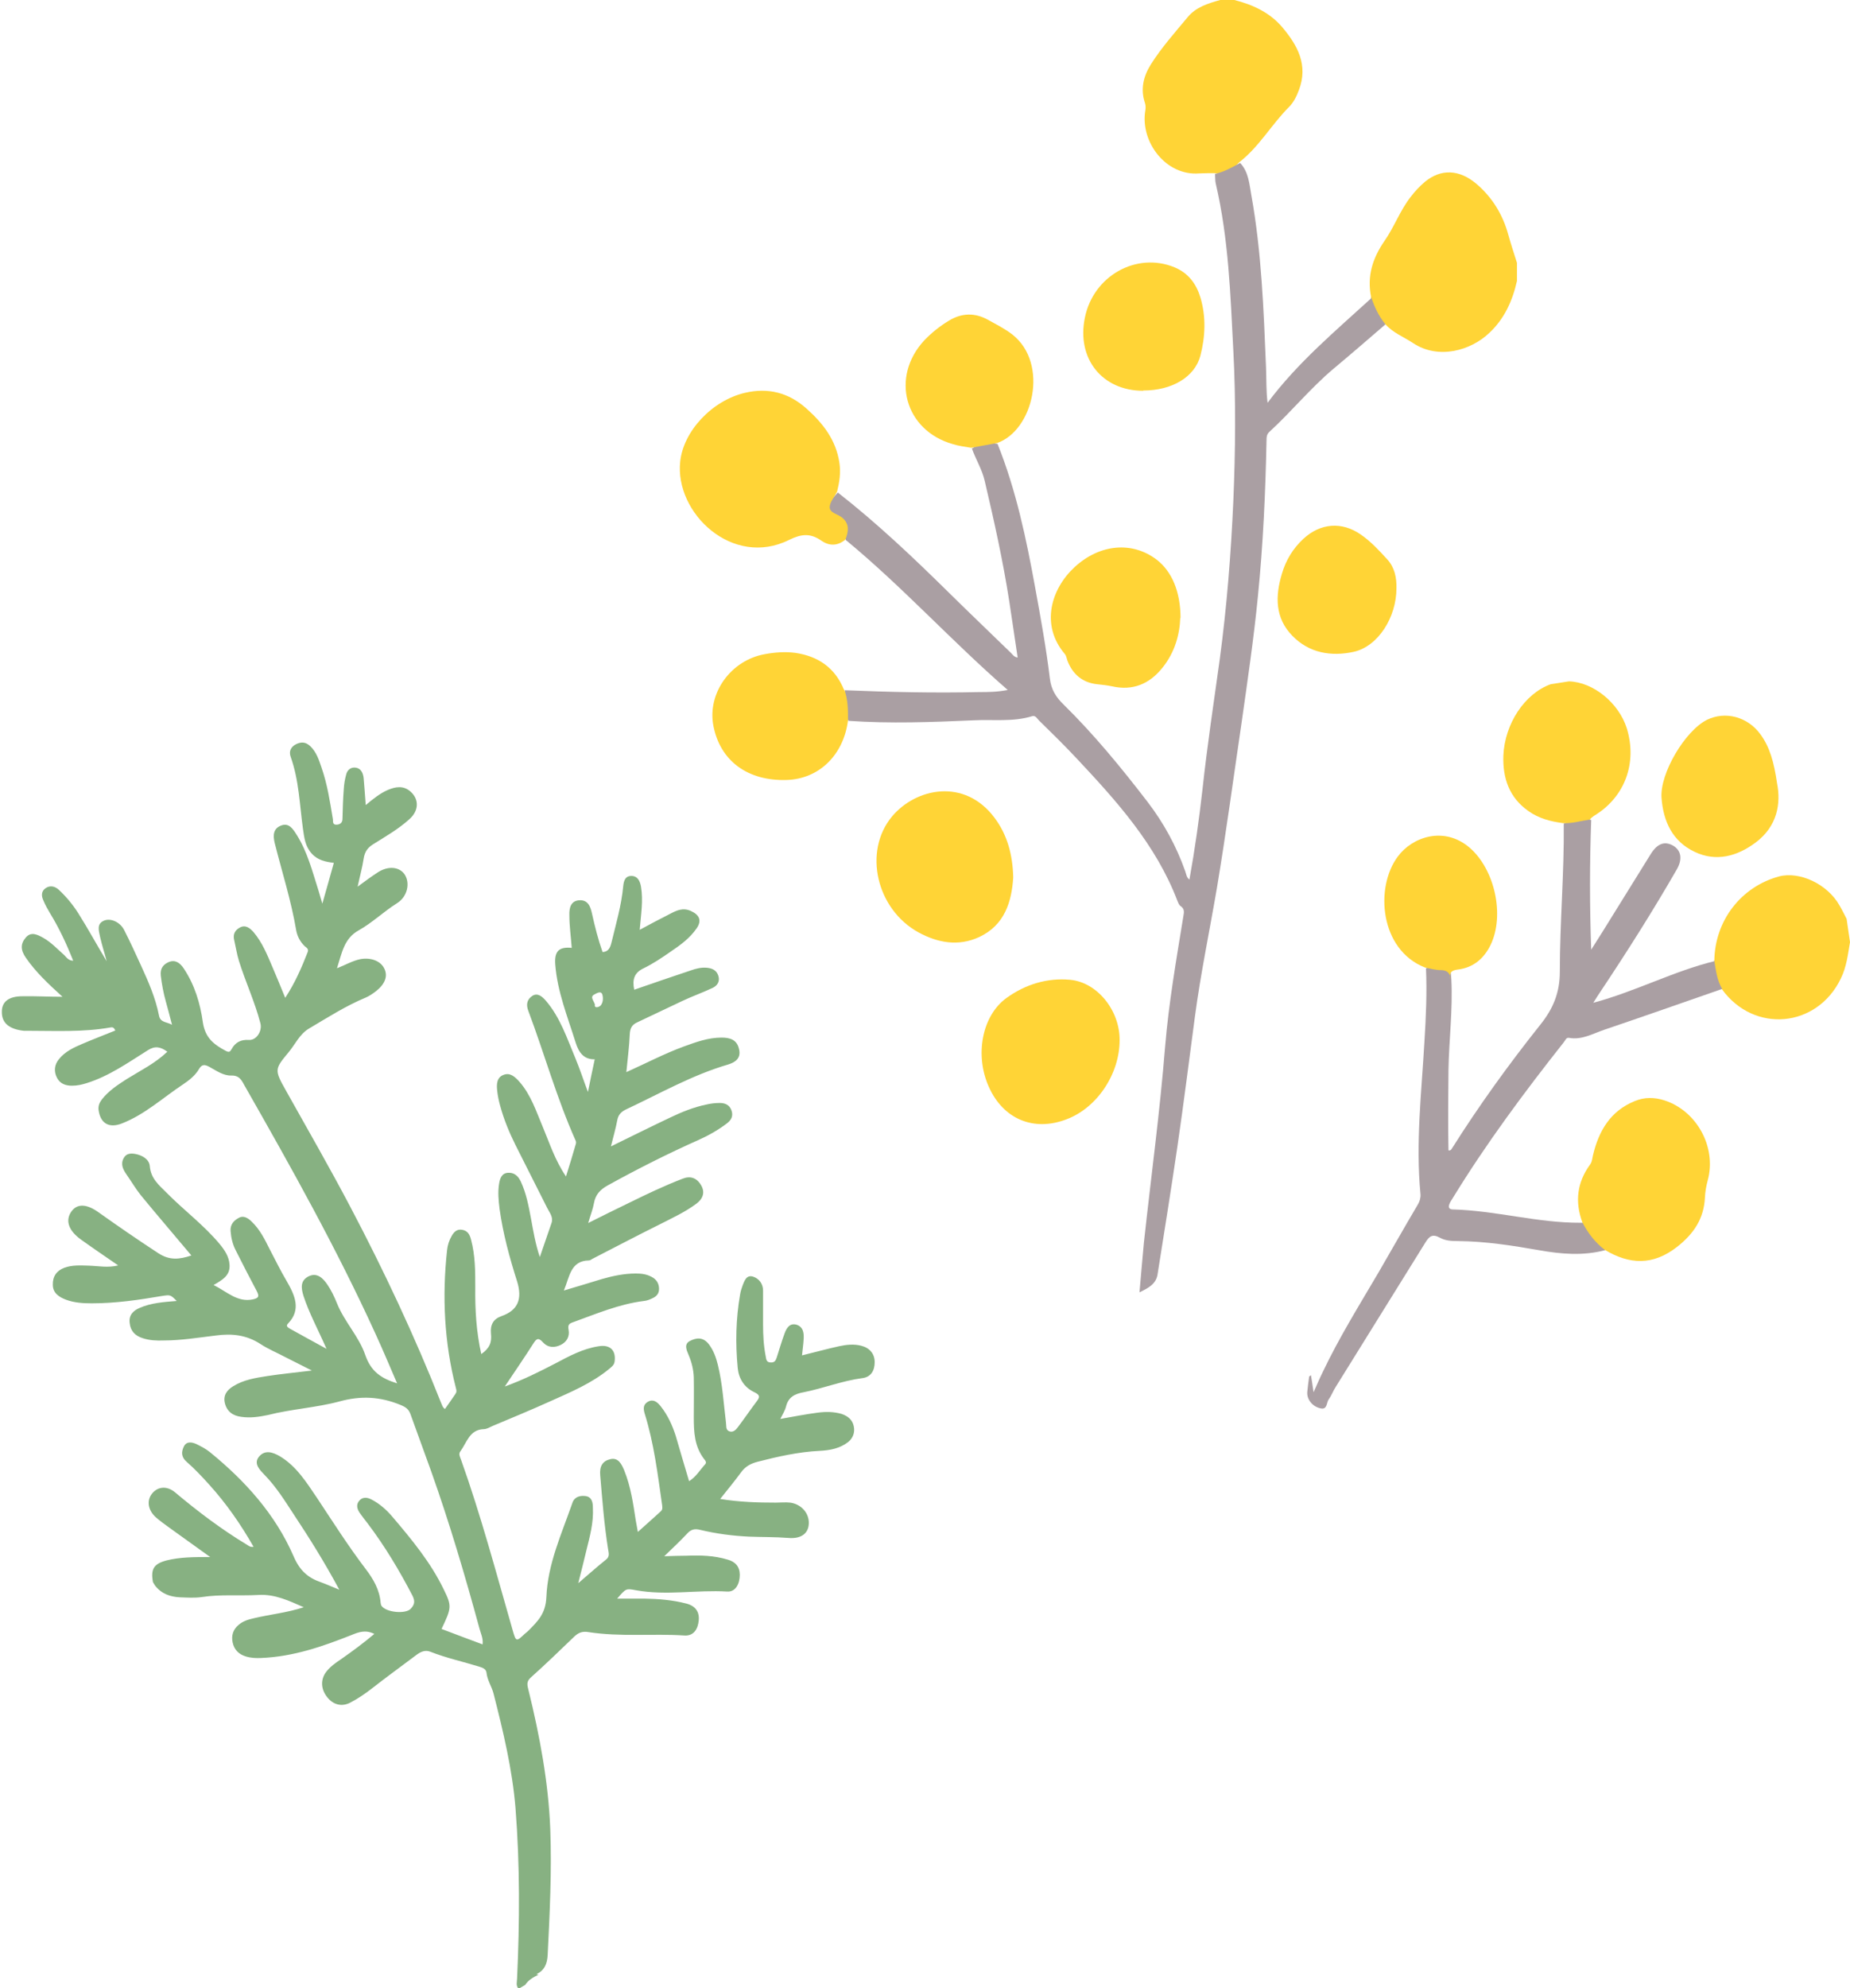 <?xml version="1.0" encoding="UTF-8"?><svg id="_レイヤー_2" xmlns="http://www.w3.org/2000/svg" viewBox="0 0 70.77 76.02"><defs><style>.cls-1{fill:#ffd436;}.cls-1,.cls-2,.cls-3{fill-rule:evenodd;}.cls-2{fill:#87b182;}.cls-3{fill:#aa9fa3;}</style></defs><g id="_レイヤー_1-2"><path class="cls-1" d="m65.58,36.73c.02-1.52,1.01-2.82,2.47-3.22.79-.21,1.86.29,2.32,1.11.1.17.18.34.27.51.04.3.09.59.13.89-.08.47-.13.94-.35,1.39-.91,1.89-3.32,2.11-4.55.41-.36-.29-.38-.67-.3-1.08Z"/><path class="cls-3" d="m65.58,36.73c.06.37.1.74.3,1.08-1.5.52-3,1.05-4.51,1.56-.44.15-.86.4-1.35.31-.11-.02-.14.1-.2.17-1.51,1.91-2.96,3.86-4.23,5.93-.05.09-.12.17-.15.27-.03.08-.03.18.12.19,1.65.04,3.26.52,4.91.51.02,0,.05,0,.07,0,.11,0,.15.09.2.17.15.26.32.49.56.68.06.05.13.1.1.2-.84.22-1.68.15-2.52,0-1.03-.18-2.05-.34-3.1-.35-.24,0-.49-.01-.7-.13-.28-.15-.4-.06-.55.18-1.14,1.84-2.29,3.68-3.43,5.52-.1.15-.16.33-.27.48-.09.12-.05.39-.29.35-.34-.06-.56-.36-.53-.64.02-.19.04-.38.07-.57,0-.02.03-.03.07-.06.03.19.06.37.1.65.14-.31.23-.53.34-.75.63-1.33,1.41-2.58,2.15-3.84.5-.86.99-1.73,1.5-2.59.07-.12.11-.25.1-.39-.19-1.95.04-3.89.15-5.83.06-.94.1-1.88.06-2.81.3-.11.58,0,.85.09.14.04.1.21.12.33.06,1.16-.09,2.31-.11,3.46-.01,1.03-.02,2.06,0,3.08.07.02.1-.02.12-.05,1.04-1.65,2.18-3.23,3.4-4.76.48-.6.74-1.21.74-2.02,0-1.89.17-3.77.15-5.66.34-.14.68-.22,1.05-.14-.06,1.65-.06,3.29,0,4.96.14-.23.29-.45.43-.68.62-.99,1.23-1.99,1.85-2.98.25-.4.53-.5.85-.32.31.18.37.51.15.9-.92,1.6-1.91,3.16-2.93,4.69-.08.12-.16.24-.27.42,1.64-.44,3.09-1.22,4.67-1.6Z"/><path class="cls-1" d="m61.38,47.78c-.36-.28-.64-.64-.85-1.05-.29-.79-.2-1.53.3-2.21.08-.11.08-.24.11-.36.22-.92.66-1.68,1.59-2.06.38-.16.76-.15,1.14-.03,1.24.4,2,1.79,1.66,3.05-.06.22-.1.44-.11.67-.04.8-.42,1.37-1.05,1.87-.94.74-1.84.69-2.79.12Z"/><path class="cls-1" d="m60.84,31.33c-.35.05-.69.16-1.05.14-.47-.06-.93-.18-1.32-.46-.73-.51-.99-1.25-.96-2.12.05-1.21.81-2.37,1.81-2.73.23-.04.47-.07.7-.11.93.03,1.9.82,2.21,1.79.41,1.33-.07,2.64-1.25,3.35-.06.04-.11.08-.15.13Z"/><path class="cls-1" d="m55.49,37.41c-.03-.22-.14-.32-.38-.32-.2,0-.4-.06-.6-.1-1.73-.68-1.92-3.06-1.04-4.24.55-.75,1.77-1.18,2.75-.34.96.83,1.35,2.58.8,3.72-.26.53-.67.87-1.26.94-.24.03-.32.12-.28.34Z"/><path class="cls-1" d="m67.98,29.95c.15.76.02,1.64-.83,2.27-.7.52-1.5.74-2.32.35-.85-.4-1.2-1.16-1.27-2.06-.07-.94.9-2.57,1.74-2.99.7-.34,1.55-.12,2.04.55.36.49.52,1.06.64,1.88Z"/><path class="cls-1" d="m47.22,0c.71.18,1.36.48,1.84,1.05.58.69.99,1.44.63,2.39-.09.24-.2.47-.38.65-.67.67-1.14,1.52-1.9,2.11-.26.28-.56.47-.96.42-.19,0-.39,0-.58.01-1.27.1-2.25-1.2-2.06-2.39.02-.1.02-.2-.01-.3-.18-.53-.06-1.02.22-1.47.41-.65.92-1.22,1.41-1.81.32-.39.78-.53,1.25-.66h.55Z"/><path class="cls-1" d="m52.45,11.36c-.16-.8.05-1.48.52-2.16.37-.53.59-1.16,1-1.68.16-.21.34-.4.54-.57.61-.5,1.31-.48,1.97.08.61.52,1.01,1.18,1.22,1.95.1.36.22.72.33,1.07v.69c-.17.76-.48,1.45-1.06,1.99-.7.67-1.94,1.03-2.91.39-.36-.24-.77-.39-1.07-.73-.36-.25-.54-.6-.55-1.04Z"/><path class="cls-3" d="m52.45,11.36c.13.37.29.73.55,1.04-.66.57-1.32,1.14-1.99,1.7-.88.74-1.61,1.64-2.45,2.41-.1.09-.11.19-.11.31-.04,2-.13,3.99-.33,5.98-.16,1.63-.4,3.25-.63,4.87-.31,2.1-.59,4.2-.94,6.29-.28,1.64-.62,3.26-.84,4.91-.22,1.66-.43,3.32-.67,4.97-.24,1.63-.5,3.26-.76,4.89-.06.36-.34.51-.69.68.06-.67.11-1.29.17-1.91.27-2.49.61-4.98.81-7.48.14-1.68.43-3.34.7-5,.03-.16.04-.28-.11-.38-.06-.04-.09-.13-.12-.2-.82-2.15-2.33-3.82-3.87-5.46-.46-.49-.95-.97-1.43-1.44-.07-.07-.12-.19-.25-.16-.74.23-1.5.12-2.25.16-1.59.07-3.19.13-4.78.02-.18-.37-.16-.77-.14-1.17,1.72.07,3.43.11,5.15.07.33,0,.66,0,1.08-.08-2.15-1.87-4.03-3.95-6.19-5.73-.05-.08-.03-.16-.01-.23.05-.27-.06-.46-.27-.61-.49-.37-.49-.49-.03-.98,1.51,1.18,2.9,2.5,4.26,3.84.78.77,1.58,1.53,2.37,2.3.06.06.11.15.25.17-.11-.72-.21-1.43-.32-2.14-.24-1.55-.58-3.08-.94-4.61-.1-.44-.34-.82-.49-1.24.3-.2.64-.23.98-.18.71,1.77,1.1,3.63,1.44,5.5.21,1.15.42,2.3.56,3.46.05.44.24.73.53,1.01,1.17,1.15,2.21,2.42,3.21,3.72.62.81,1.1,1.69,1.44,2.65.04.1.04.23.16.32.21-1.16.37-2.3.5-3.45.18-1.66.43-3.32.66-4.97.27-2.01.43-4.03.52-6.06.08-1.91.1-3.83,0-5.74-.11-2.14-.18-4.28-.67-6.38-.03-.12-.02-.25-.03-.38.35-.08.65-.25.96-.42.33.35.35.81.43,1.24.39,2.17.47,4.37.56,6.57.02.45,0,.89.06,1.36,1.15-1.54,2.6-2.75,3.99-4.02Z"/><path class="cls-1" d="m32.02,18.8c-.1.2-.29.41-.28.61.01.21.34.25.5.4.27.25.21.53.1.82-.3.25-.62.25-.92.04-.42-.29-.76-.26-1.23-.03-2.16,1.08-4.38-1.02-4.17-2.99.12-1.16,1.21-2.33,2.47-2.63.89-.21,1.68-.01,2.36.6.63.56,1.13,1.2,1.26,2.07.06.39,0,.75-.09,1.12Z"/><path class="cls-1" d="m38.76,33.55c-.06.92-.32,1.82-1.31,2.28-.79.36-1.57.22-2.31-.18-1.61-.88-2.13-3.09-1.02-4.43.92-1.1,2.78-1.48,3.92.04.49.65.7,1.41.72,2.29Z"/><path class="cls-1" d="m42.83,39.77c0,1.29-.86,2.58-2.02,3.02-1.26.49-2.43,0-2.98-1.23-.55-1.21-.27-2.73.68-3.41.71-.51,1.54-.77,2.42-.69,1.04.09,1.91,1.17,1.9,2.31Z"/><path class="cls-1" d="m45.15,23.62c-.02.62-.2,1.32-.69,1.92-.49.61-1.13.88-1.92.7-.19-.04-.38-.06-.57-.08-.56-.06-.94-.38-1.14-.91-.03-.09-.04-.18-.1-.25-.94-1.11-.52-2.49.38-3.32.97-.89,2.21-.99,3.14-.28.57.44.91,1.21.91,2.23Z"/><path class="cls-1" d="m32.3,26.37c.14.38.14.77.14,1.17-.17,1.33-1.11,2.24-2.34,2.28-1.5.05-2.55-.73-2.81-2.07-.24-1.25.67-2.51,1.97-2.74.38-.07.77-.1,1.16-.05.89.13,1.53.58,1.87,1.42Z"/><path class="cls-1" d="m38.13,16.94c-.33.06-.66.12-.98.18-.24-.04-.48-.07-.7-.14-1.84-.52-2.4-2.56-1.09-3.97.28-.29.59-.54.94-.75.49-.3,1-.31,1.5-.03.32.18.65.34.94.57,1.39,1.11.79,3.66-.6,4.14Z"/><path class="cls-1" d="m43.73,14.94c-1.57,0-2.55-1.23-2.23-2.79.32-1.6,1.97-2.53,3.43-1.93.53.22.83.63.99,1.15.22.74.19,1.49,0,2.23-.22.82-1.09,1.33-2.18,1.33Z"/><path class="cls-1" d="m53.42,22.49c0,1.11-.7,2.22-1.63,2.43-.86.19-1.71.05-2.35-.61-.67-.68-.66-1.52-.4-2.38.15-.51.42-.96.82-1.33.65-.6,1.47-.67,2.2-.16.39.27.71.62,1.02.96.27.3.35.69.34,1.09Z"/><path class="cls-2" d="m20.52,75.48c.31-.15.41-.39.43-.73.08-1.6.16-3.21.1-4.82-.07-1.78-.4-3.55-.83-5.3-.04-.17-.1-.32.07-.48.57-.51,1.13-1.05,1.68-1.58.16-.15.31-.21.54-.17,1.23.19,2.45.05,3.68.13.35.02.51-.25.54-.58.03-.33-.13-.55-.47-.64-.54-.14-1.07-.18-1.61-.19-.34,0-.67,0-1.04,0,.34-.4.34-.39.72-.32,1.17.21,2.32-.02,3.49.05.32.02.48-.3.48-.64,0-.31-.17-.5-.46-.58-.52-.16-1.05-.17-1.58-.15-.26,0-.53.01-.85.02.33-.32.62-.59.89-.88.14-.15.28-.18.48-.13.62.15,1.25.23,1.87.26.5.02,1.01.01,1.51.05.46.04.76-.15.78-.54.02-.4-.28-.75-.71-.81-.18-.02-.37,0-.55,0-.69,0-1.38-.02-2.13-.14.3-.38.56-.69.8-1.02.16-.22.36-.33.62-.4.78-.2,1.57-.38,2.39-.42.39-.02.77-.09,1.09-.34.18-.15.26-.36.21-.6-.05-.25-.23-.39-.46-.47-.31-.09-.61-.09-.92-.05-.46.06-.92.15-1.43.24.09-.18.18-.32.22-.48.09-.36.34-.48.67-.54.76-.15,1.48-.44,2.25-.54.32-.04.47-.28.47-.61,0-.33-.2-.55-.52-.63-.28-.07-.56-.04-.84.02-.46.1-.92.23-1.42.35.02-.22.05-.4.06-.59.02-.24,0-.49-.26-.58-.27-.08-.39.12-.47.34-.11.3-.2.61-.3.92-.04.12-.09.19-.23.18-.16,0-.17-.12-.19-.24-.08-.41-.1-.81-.1-1.22,0-.43,0-.86,0-1.29,0-.26-.16-.46-.38-.53-.25-.08-.33.15-.4.33-.04.11-.08.23-.1.36-.16.92-.18,1.85-.09,2.8.04.41.25.74.62.92.19.09.26.16.12.34-.25.33-.48.67-.73,1-.08.11-.19.22-.34.16-.14-.06-.1-.22-.12-.34-.09-.73-.13-1.47-.31-2.2-.07-.28-.16-.54-.34-.78-.22-.29-.48-.26-.73-.13-.23.12-.13.34-.05.53.12.28.19.57.2.86.01.51,0,1.01,0,1.52,0,.56.02,1.12.4,1.61.05.06.1.13.03.2-.2.22-.35.48-.61.64-.18-.59-.34-1.16-.51-1.73-.13-.41-.31-.8-.58-1.14-.13-.16-.28-.28-.48-.17-.18.1-.19.25-.13.45.36,1.15.5,2.33.67,3.51.01.1.02.16-.05.23-.28.25-.56.51-.88.79-.03-.19-.06-.31-.08-.44-.1-.65-.19-1.29-.44-1.91-.1-.24-.23-.51-.54-.43-.29.07-.41.27-.38.61.08.94.15,1.88.3,2.82.02.14.08.29-.08.41-.34.27-.66.56-1.06.9.12-.48.22-.86.31-1.25.13-.53.28-1.06.25-1.63,0-.19-.03-.41-.27-.45-.21-.03-.43.02-.51.25-.41,1.18-.95,2.34-1,3.62-.03.64-.34.92-.68,1.27-.04.04-.09.08-.14.12-.34.32-.34.32-.48-.17-.62-2.16-1.2-4.34-1.96-6.47-.04-.11-.11-.23-.03-.33.25-.34.35-.83.89-.85.12,0,.23-.07.34-.12.74-.31,1.49-.62,2.22-.95.78-.35,1.57-.68,2.24-1.23.09-.08.19-.14.21-.28.06-.42-.16-.66-.6-.59-.61.09-1.14.38-1.67.66-.6.31-1.21.62-1.93.88.4-.6.76-1.12,1.09-1.64.11-.17.18-.26.37-.05.2.22.45.21.68.1.22-.11.35-.31.3-.58-.03-.16,0-.23.15-.28.89-.32,1.77-.7,2.73-.82.12-.01.24-.06.34-.11.15-.07.25-.18.24-.38-.01-.2-.11-.34-.28-.43-.2-.11-.41-.13-.61-.13-.44,0-.87.09-1.29.21-.47.14-.94.29-1.46.44.22-.52.25-1.14.96-1.15.05,0,.09-.04.13-.06.86-.44,1.73-.9,2.6-1.33.47-.24.95-.46,1.38-.78.24-.18.35-.43.17-.72-.17-.28-.42-.35-.71-.23-.7.27-1.37.59-2.04.92-.5.24-1,.49-1.56.77.09-.31.18-.53.22-.76.06-.33.24-.52.53-.68,1.14-.63,2.29-1.21,3.48-1.74.38-.17.75-.38,1.09-.64.15-.12.24-.27.16-.49-.08-.22-.26-.28-.45-.28-.17,0-.34.02-.51.06-.49.1-.95.29-1.39.5-.74.35-1.48.72-2.26,1.1.09-.37.18-.67.24-.99.04-.23.16-.34.35-.43,1.28-.6,2.52-1.31,3.89-1.71.26-.08.51-.23.42-.59-.08-.37-.36-.44-.67-.44-.51,0-.97.17-1.44.34-.74.27-1.44.64-2.2.98.05-.52.11-.98.13-1.44.01-.23.08-.37.28-.46.58-.27,1.15-.55,1.73-.82.38-.18.78-.32,1.16-.5.17-.08.29-.24.22-.46-.07-.22-.24-.29-.44-.31-.21-.02-.41.03-.61.1-.72.24-1.45.49-2.17.74-.08-.39,0-.65.36-.82.37-.18.71-.41,1.04-.64.37-.25.73-.51.99-.89.2-.29.11-.51-.22-.66-.31-.14-.55-.02-.8.11-.38.19-.75.39-1.16.61.05-.59.14-1.11.05-1.65-.04-.22-.13-.41-.37-.41-.23,0-.29.18-.31.39-.07.75-.28,1.45-.45,2.16-.05.2-.12.35-.34.36-.17-.48-.29-.96-.4-1.45-.06-.28-.15-.55-.49-.53-.33.02-.39.3-.38.57,0,.42.06.83.09,1.25-.49-.05-.67.13-.63.64.08,1.03.47,1.99.78,2.98.12.39.32.65.73.64-.09.41-.17.81-.26,1.25-.17-.45-.31-.88-.48-1.29-.32-.76-.58-1.56-1.13-2.2-.14-.16-.31-.31-.51-.19-.2.13-.26.32-.16.58.62,1.65,1.09,3.35,1.81,4.96.02.04.02.1,0,.15-.11.39-.23.77-.37,1.22-.43-.64-.63-1.28-.89-1.9-.25-.59-.45-1.22-.89-1.72-.17-.19-.36-.37-.62-.26-.25.1-.26.36-.23.61.02.19.06.38.11.56.14.52.35,1.03.59,1.51.4.8.81,1.6,1.21,2.4.09.18.24.35.17.57-.15.44-.3.87-.45,1.31-.17-.5-.25-.99-.34-1.48-.09-.48-.18-.96-.39-1.41-.11-.23-.27-.35-.5-.33-.23.02-.3.22-.33.43-.05.31-.02.63.02.95.13.94.38,1.86.67,2.77.21.68.03,1.11-.6,1.33-.31.11-.43.33-.4.66.04.36-.06.57-.37.79-.19-.85-.24-1.69-.23-2.55,0-.61,0-1.22-.16-1.82-.05-.2-.13-.34-.33-.38-.2-.04-.32.07-.41.23-.1.17-.16.36-.18.56-.19,1.75-.11,3.51.34,5.26.03.1.03.16-.03.24-.13.19-.26.38-.39.56-.1-.07-.11-.16-.15-.24-1.01-2.55-2.18-5.04-3.46-7.47-.79-1.5-1.64-2.98-2.47-4.46-.45-.8-.44-.82.1-1.47.25-.3.42-.69.77-.9.71-.42,1.41-.87,2.18-1.19.14-.06.27-.15.4-.25.35-.28.45-.58.31-.86-.14-.29-.51-.43-.91-.36-.3.06-.57.22-.9.35.19-.59.27-1.14.83-1.45.52-.29.96-.72,1.47-1.04.4-.25.51-.78.28-1.11-.21-.29-.64-.32-1.03-.06-.23.15-.45.31-.76.54.09-.42.18-.74.23-1.07.04-.26.15-.42.36-.55.48-.3.97-.58,1.39-.96.36-.32.38-.75.05-1.05-.28-.25-.58-.19-.87-.07-.3.13-.55.33-.85.58-.03-.38-.05-.71-.08-1.03-.02-.19-.1-.37-.3-.4-.19-.03-.33.09-.37.27-.05.18-.08.37-.09.55-.03.38-.04.76-.05,1.14,0,.16-.11.22-.24.22-.16,0-.11-.15-.13-.23-.11-.66-.21-1.32-.43-1.95-.1-.29-.19-.59-.43-.82-.18-.17-.35-.17-.54-.08-.2.1-.29.27-.21.49.32.9.34,1.83.47,2.76.05.33.08.65.33.93.23.26.53.32.85.36-.14.51-.28.99-.44,1.56-.07-.24-.11-.38-.15-.51-.23-.72-.42-1.47-.83-2.12-.14-.22-.29-.47-.59-.36-.3.11-.33.36-.25.68.28,1.11.63,2.2.82,3.33.04.22.15.44.33.61.06.05.16.1.11.22-.23.59-.48,1.17-.86,1.75-.18-.44-.33-.81-.49-1.18-.2-.47-.39-.94-.72-1.33-.14-.16-.31-.29-.52-.18-.19.1-.28.26-.22.49.06.26.1.53.18.79.25.8.61,1.57.82,2.38.08.3-.15.66-.44.64-.3-.02-.52.09-.66.35-.06.11-.1.13-.22.07-.45-.24-.79-.49-.88-1.09-.1-.72-.31-1.43-.73-2.06-.14-.21-.32-.35-.57-.25-.21.09-.34.24-.31.52.04.33.1.66.19.98.08.28.15.56.24.9-.22-.12-.45-.08-.5-.36-.13-.66-.4-1.28-.68-1.89-.21-.46-.42-.92-.65-1.37-.15-.3-.5-.46-.75-.37-.32.12-.22.39-.17.64.07.31.17.61.25.92-.37-.61-.71-1.24-1.09-1.84-.21-.33-.46-.63-.74-.89-.15-.14-.34-.18-.51-.06-.17.12-.16.3-.08.47.07.17.16.33.25.48.35.57.63,1.17.89,1.82-.18,0-.25-.12-.34-.21-.26-.23-.5-.49-.8-.66-.23-.13-.47-.25-.67-.02-.21.24-.21.48,0,.78.38.55.85.99,1.4,1.49-.56,0-1.05-.03-1.53-.02-.54,0-.8.22-.79.61,0,.42.29.65.84.71.04,0,.07,0,.11,0,1.08,0,2.16.06,3.22-.13.06-.01.12,0,.17.12-.42.17-.84.33-1.26.51-.33.14-.66.29-.9.59-.17.21-.2.46-.07.71.12.23.34.3.57.3.2,0,.38-.04.57-.1.86-.27,1.59-.79,2.34-1.26.27-.17.48-.13.74.06-.47.45-1.03.72-1.56,1.05-.34.22-.68.44-.94.77-.09.12-.15.24-.13.41.07.51.4.71.9.51.87-.34,1.56-.98,2.33-1.49.24-.16.47-.34.62-.6.11-.18.22-.16.39-.07.27.15.54.34.83.33.29-.01.39.15.5.36,1.78,3.12,3.54,6.26,5.03,9.53.28.61.54,1.23.82,1.88-.61-.19-1-.45-1.22-1.09-.24-.7-.8-1.27-1.08-1.97-.1-.25-.22-.5-.37-.72-.17-.25-.4-.47-.72-.31-.31.16-.29.43-.19.75.22.67.56,1.29.88,2.02-.52-.28-.96-.53-1.4-.77-.08-.05-.17-.1-.07-.2.51-.53.26-1.08-.06-1.63-.23-.39-.43-.8-.64-1.2-.19-.38-.38-.77-.7-1.07-.15-.15-.33-.24-.5-.13-.18.1-.32.25-.3.5.02.26.08.51.2.74.26.52.53,1.04.8,1.55.11.21.07.27-.15.32-.59.12-.98-.29-1.5-.55.35-.2.64-.37.61-.78-.02-.31-.19-.56-.38-.79-.61-.73-1.37-1.29-2.03-1.96-.29-.29-.6-.54-.64-1.01-.02-.27-.29-.42-.55-.47-.17-.03-.35-.03-.45.16-.13.24-.02.44.12.64.18.26.34.53.53.77.63.77,1.28,1.52,1.94,2.31-.45.15-.83.2-1.27-.09-.78-.51-1.55-1.04-2.31-1.58-.46-.32-.82-.31-1.03.02-.21.33-.08.7.37,1.03.46.33.93.65,1.44,1-.4.1-.76.02-1.12.01-.32-.01-.64-.03-.94.08-.29.11-.45.33-.44.65,0,.32.24.47.5.57.32.12.66.14.99.14.91,0,1.8-.13,2.68-.28.33-.05.33-.05.57.19-.49.04-.98.07-1.43.27-.23.1-.41.27-.37.57.03.31.21.49.49.58.27.09.54.1.81.09.67,0,1.33-.11,2-.19.6-.08,1.16-.03,1.71.33.29.19.61.32.91.48.32.16.63.32,1.05.53-.65.08-1.18.13-1.7.21-.45.07-.91.14-1.31.39-.23.14-.39.34-.32.64.08.33.31.49.63.53.35.05.69,0,1.02-.07.9-.23,1.85-.28,2.74-.52.81-.22,1.53-.19,2.32.13.22.09.33.17.4.38.26.73.53,1.45.79,2.18.7,1.97,1.29,3.97,1.84,5.99.05.19.15.38.12.61-.53-.2-1.05-.39-1.57-.59.38-.8.4-.87.09-1.5-.5-1.04-1.23-1.92-1.97-2.79-.23-.27-.49-.5-.8-.66-.17-.09-.35-.1-.47.05-.13.15-.08.33.04.49.09.13.19.25.28.37.66.87,1.22,1.81,1.72,2.77.11.22.07.35-.07.5-.2.21-.95.14-1.12-.12-.02-.03-.02-.07-.03-.11-.04-.5-.28-.91-.57-1.29-.67-.88-1.26-1.81-1.87-2.73-.4-.59-.78-1.2-1.41-1.58-.29-.17-.58-.25-.8.01-.23.27.04.52.21.7.44.45.77.98,1.11,1.5.61.92,1.19,1.85,1.75,2.89-.28-.11-.49-.21-.69-.28-.5-.17-.82-.44-1.06-1-.7-1.61-1.86-2.89-3.2-3.98-.16-.13-.34-.22-.52-.31-.18-.08-.38-.11-.48.1-.09.19-.11.39.11.58.31.27.59.57.87.88.65.72,1.2,1.51,1.69,2.37-.14.02-.2-.05-.27-.09-.96-.58-1.86-1.26-2.73-1.99-.31-.26-.66-.23-.88.04-.22.27-.16.64.14.91.16.14.34.27.52.4.5.36,1,.72,1.56,1.12-.61,0-1.15,0-1.67.13-.49.13-.61.33-.52.83.03.04.05.09.08.13.25.32.58.43.95.45.28.01.57.03.84-.01.71-.11,1.44-.04,2.16-.08.63-.04,1.17.22,1.74.47-.64.21-1.28.27-1.91.42-.22.05-.42.11-.59.26-.2.17-.28.4-.22.67.06.28.24.45.5.53.19.06.39.07.59.06,1.23-.05,2.35-.44,3.46-.88.27-.11.53-.21.87-.04-.43.36-.85.67-1.28.97-.21.14-.42.29-.57.49-.21.29-.2.64.04.95.23.3.57.39.9.21.29-.15.55-.33.81-.53.56-.44,1.13-.85,1.7-1.28.16-.12.33-.21.54-.13.61.24,1.25.38,1.87.57.12.04.26.08.28.23.03.29.2.53.27.8.37,1.45.72,2.91.84,4.38.17,2.17.16,4.35.06,6.51,0,.13-.06.27.06.4.08-.05.16-.1.25-.15.12-.19.32-.3.51-.39Zm2.24-37.04c0-.14-.23-.32-.02-.42.06-.03.25-.16.3,0,.05.16.02.35-.08.44-.12.08-.21.06-.21-.03Z"/></g></svg>